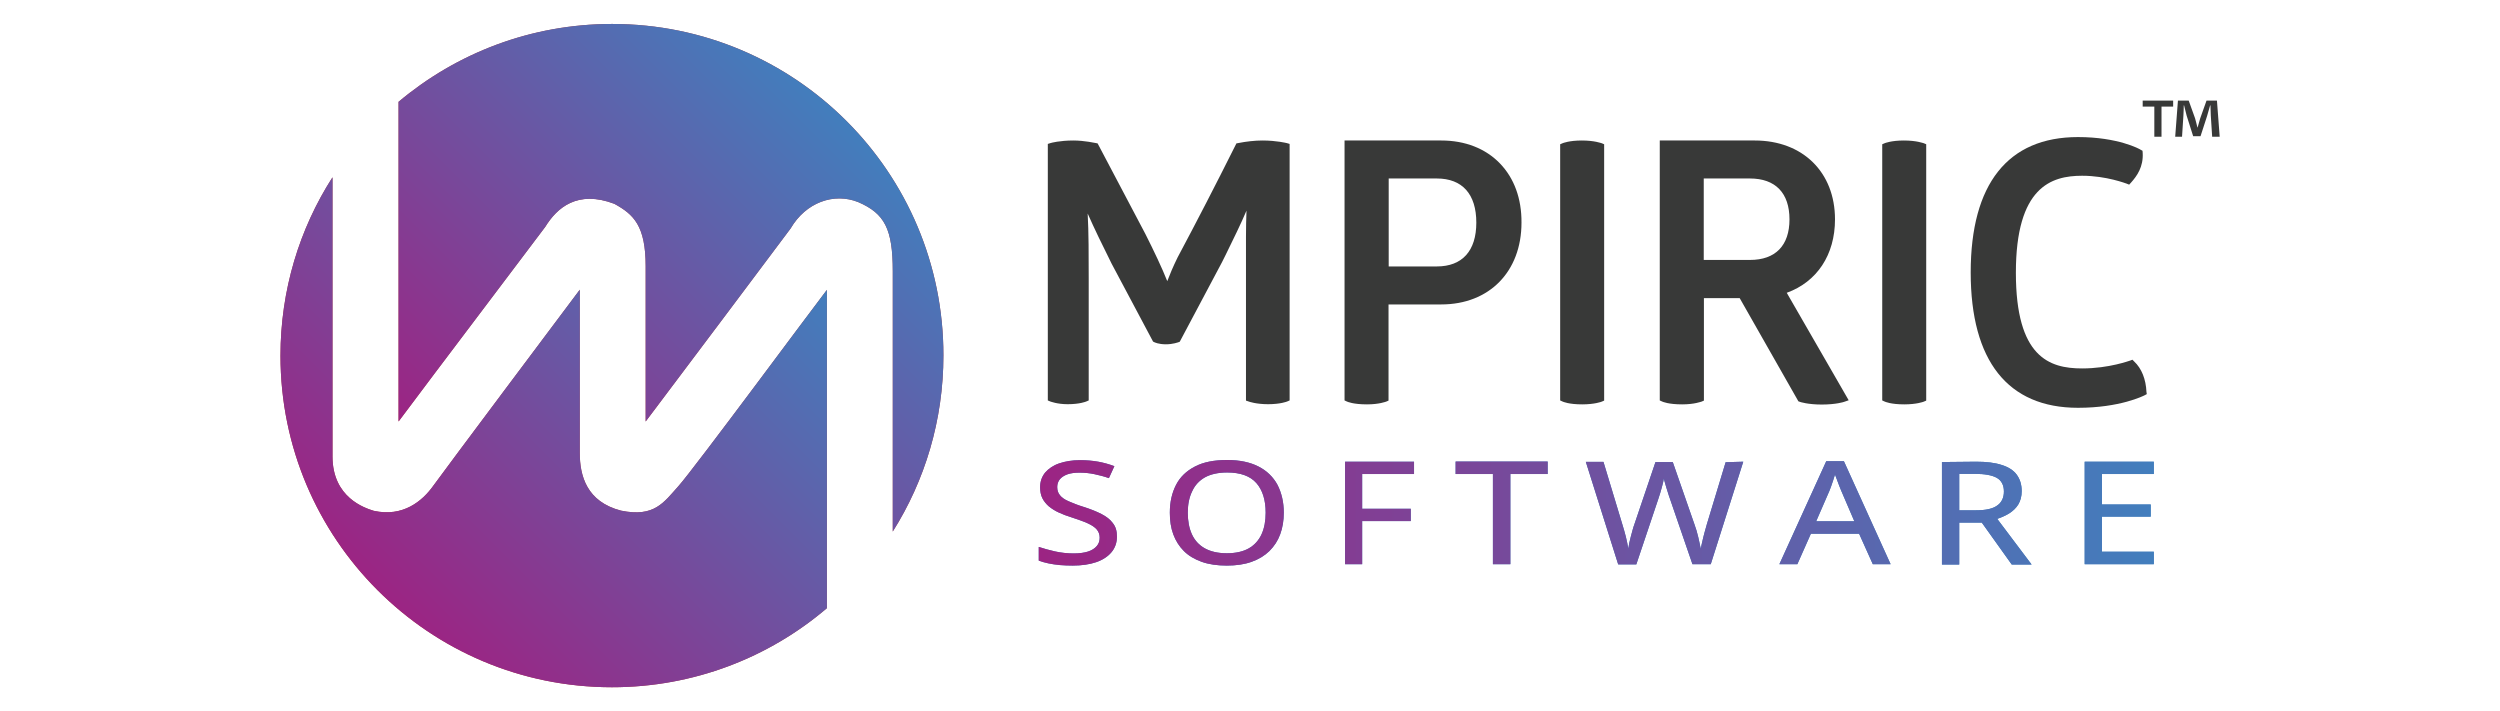 <svg xmlns="http://www.w3.org/2000/svg" xmlns:xlink="http://www.w3.org/1999/xlink" id="Layer_1" x="0px" y="0px" viewBox="0 0 1460.9 415.4" style="enable-background:new 0 0 1460.9 415.4;" xml:space="preserve"><style type="text/css">	.st0{fill:#383938;}	.st1{fill:#427EBD;}	.st2{fill:url(#SVGID_1_);}	.st3{fill:url(#SVGID_00000092427574464342316840000000514019677272352652_);}	.st4{fill:url(#SVGID_00000111188811144288122900000004042107233035306672_);}	.st5{fill:url(#SVGID_00000014628421183510173790000012415770887712576411_);}	.st6{fill:url(#SVGID_00000009566926137839157560000001938213764608638392_);}	.st7{fill:url(#SVGID_00000006690415963753591430000003689114124760718772_);}	.st8{fill:url(#SVGID_00000065032664875101311040000009336124712785296315_);}	.st9{fill:url(#SVGID_00000034088067246811428750000006634317088943784623_);}	.st10{fill:#A94545;}	.st11{fill:url(#SVGID_00000162324743247696086390000016103008116450223244_);}	.st12{fill:url(#SVGID_00000026873851855819506950000009840774488423518336_);}</style><g>	<path class="st0" d="M753.6,84.1V234l-1.4,0.6c-0.2,0.1-4,1.6-11.2,1.6c-7,0-11.2-1.5-11.4-1.6l-1.5-0.5V166c0-3.4,0-6.8,0-10.3  c0-11.4-0.1-23,0.3-32.6c-3.3,7.8-7.8,16.9-12.2,25.9l-2.1,4.2l-24.7,46.5l-0.8,0.3c-0.1,0-3.1,1.2-7.3,1.2c-4.4,0-6.7-1.2-6.9-1.3  l-0.6-0.3l-24.2-45.5c-5.2-10.4-10.2-20.7-14-29.3c0.6,10.9,0.6,24.6,0.6,38V234l-1.4,0.6c-0.2,0.1-3.8,1.6-10.9,1.6  c-6.2,0-10.1-1.6-10.2-1.6l-1.4-0.6V84.1l1.6-0.5c0.2-0.1,5.4-1.5,13.3-1.5c6.6,0,12.9,1.5,13.2,1.5l1,0.2l27.9,52.9  c5,9.9,9.8,20,12.8,27.6c1.4-3.7,3.3-8.3,6-13.8c11.2-21,22.3-42.5,33.9-65.7l0.5-1l1.1-0.2c4.4-0.9,9.8-1.5,14-1.5  c8.5,0,14.1,1.5,14.3,1.5L753.6,84.1z"></path></g><g>	<path class="st0" d="M876.5,95.5c-8.4-8.7-20.3-13.4-34.3-13.4h-56.5V234l1.3,0.6c0.4,0.2,3.8,1.7,11.8,1.7  c7.2,0,11.1-1.6,11.2-1.6l1.4-0.6v-56.2h30.8c28.1,0,46.9-19.2,46.9-47.8C889.2,116,884.8,104.1,876.5,95.5z M811.5,104.3h28.1  c14.9,0,23.1,9.1,23.1,25.8c0,16.5-8.2,25.6-23.1,25.6h-28.1V104.3z"></path></g><g>	<path class="st0" d="M937.4,84.3v149.8l-1.4,0.6c-0.2,0.1-4.2,1.6-11.4,1.6c-7.8,0-11.2-1.5-11.6-1.7l-1.3-0.6V84.3l1.4-0.6  c0.2-0.1,4-1.6,11.2-1.6c7.6,0,11.5,1.6,11.7,1.6L937.4,84.3z"></path></g><g>	<path class="st0" d="M1044.1,171.1c17.7-6.4,28.2-22.2,28.2-42.9c0-27.6-18.9-46.1-46.9-46.1h-55.5V234l1.3,0.6  c0.4,0.2,3.8,1.7,11.8,1.7c7.2,0,11.1-1.6,11.3-1.6l1.4-0.6v-59.9h20.9l34.3,60.3l0.8,0.3c0.2,0.1,4.8,1.6,12.8,1.6  c8.4,0,13-1.5,13.2-1.6l2.6-0.9L1044.1,171.1z M995.6,104.3h27c14.9,0,23.1,8.5,23.1,23.9c0,15.3-8.2,23.7-23.1,23.7h-27V104.3z"></path></g><g>	<path class="st0" d="M1125.6,84.3v149.8l-1.4,0.6c-0.2,0.1-4.2,1.6-11.4,1.6c-7.8,0-11.2-1.5-11.6-1.7l-1.3-0.6V84.3l1.4-0.6  c0.2-0.1,4-1.6,11.2-1.6c7.6,0,11.5,1.6,11.7,1.6L1125.6,84.3z"></path></g><g>	<path class="st0" d="M1254.5,230.3l-1.3,0.7c-0.6,0.3-14.3,7.3-38.9,7.3c-41,0-62.7-27.4-62.7-79.1s21.7-79.1,62.7-79.1  c23.4,0,36.1,7,36.6,7.4l1.1,0.6l0.1,1.2c0.5,8.2-3.4,13.6-6.8,17.4l-1.1,1.2l-1.5-0.6c-0.1,0-11.8-4.6-26-4.6  c-18,0-38.7,6.5-38.7,56.7c0,49.3,19.5,55.9,38.7,55.9c15.8,0,27.9-4.6,28.1-4.6l1.3-0.5l1,1c4.4,4.1,6.9,10.5,7.2,17.8  L1254.5,230.3z"></path></g><g>	<g>		<path class="st1" d="M652.7,313.6c0,3.5-1.1,6.6-3.2,9.1c-2.1,2.5-5.1,4.5-8.9,5.8c-3.8,1.3-8.4,2-13.7,2c-2.7,0-5.2-0.1-7.6-0.3   s-4.7-0.6-6.7-1c-2.1-0.4-3.9-1-5.6-1.6v-8c2.7,0.9,5.9,1.8,9.4,2.6c3.6,0.8,7.3,1.2,11.1,1.2c3.3,0,6.1-0.4,8.3-1.1   s3.9-1.8,5.1-3.2s1.7-3,1.7-4.9s-0.6-3.5-1.7-4.8c-1.1-1.3-2.9-2.5-5.3-3.6c-2.4-1.1-5.6-2.2-9.5-3.5c-2.7-0.8-5.2-1.8-7.4-2.8   s-4.2-2.3-5.8-3.6c-1.6-1.4-2.9-3-3.8-4.8c-0.9-1.8-1.3-4-1.3-6.4c0-3.3,1-6.1,2.9-8.5c2-2.3,4.7-4.2,8.2-5.4s7.6-1.9,12.2-1.9   c3.8,0,7.3,0.3,10.7,0.9c3.3,0.6,6.4,1.5,9.4,2.6l-3.2,7c-2.8-1-5.6-1.7-8.4-2.3c-2.8-0.6-5.7-0.9-8.8-0.9c-2.8,0-5.1,0.3-7.1,1   c-1.9,0.7-3.4,1.7-4.4,2.9c-1,1.3-1.5,2.8-1.5,4.5c0,1.9,0.5,3.5,1.6,4.8c1,1.3,2.7,2.5,5,3.5c2.3,1,5.2,2.2,8.8,3.3   c4.1,1.3,7.6,2.7,10.5,4.2c2.9,1.5,5.1,3.2,6.6,5.3C652,307.8,652.7,310.4,652.7,313.6z"></path>		<path class="st1" d="M750.2,299.6c0,4.6-0.7,8.8-2.1,12.6c-1.4,3.8-3.5,7-6.3,9.8c-2.8,2.7-6.2,4.8-10.4,6.3   c-4.2,1.5-9,2.2-14.5,2.2c-5.6,0-10.5-0.7-14.7-2.2s-7.7-3.6-10.4-6.3s-4.8-6-6.2-9.8s-2-8-2-12.6c0-6.2,1.2-11.5,3.6-16.2   s6.1-8.2,11.1-10.8c5-2.6,11.2-3.8,18.8-3.8c7.3,0,13.4,1.3,18.3,3.8s8.6,6.1,11.1,10.7C748.9,288,750.2,293.4,750.2,299.6z    M694.1,299.6c0,4.9,0.8,9.1,2.4,12.6c1.6,3.5,4.1,6.3,7.5,8.2c3.4,1.9,7.7,2.9,12.9,2.9c5.3,0,9.6-1,12.9-2.9s5.8-4.7,7.4-8.2   c1.6-3.5,2.4-7.7,2.4-12.6c0-7.4-1.8-13.2-5.4-17.3s-9.3-6.2-17.1-6.2c-5.2,0-9.6,1-12.9,2.8c-3.4,1.9-5.9,4.6-7.5,8.1   C694.9,290.6,694.1,294.8,694.1,299.6z"></path>		<path class="st1" d="M796,329.7h-10v-59.9h40.3v7.2H796v20.3h28.4v7.2H796L796,329.7L796,329.7z"></path>		<path class="st1" d="M882.5,329.7h-10.1V277h-21.8v-7.3h53.8v7.3h-21.8V329.7z"></path>		<path class="st1" d="M1018.7,269.8l-19,59.9H989l-13.1-38.1c-0.4-1-0.7-2.1-1.1-3.3c-0.4-1.2-0.7-2.3-1.1-3.5   c-0.3-1.2-0.6-2.2-0.9-3.1s-0.4-1.6-0.5-2.1c-0.1,0.5-0.2,1.2-0.4,2.1c-0.2,0.9-0.5,2-0.8,3.1s-0.6,2.3-1,3.5   c-0.4,1.2-0.7,2.3-1.1,3.4l-12.8,38.1h-10.6l-18.9-59.9h10.3l11,36.4c0.4,1.2,0.7,2.4,1.1,3.7c0.3,1.2,0.7,2.5,1,3.7   c0.3,1.2,0.6,2.5,0.8,3.6s0.4,2.3,0.6,3.3c0.2-1.1,0.4-2.2,0.6-3.4c0.3-1.2,0.6-2.5,0.9-3.7c0.3-1.3,0.7-2.5,1-3.7   s0.7-2.4,1.1-3.5l12.3-36.3h10.1l12.7,36.5c0.4,1.2,0.8,2.3,1.2,3.6s0.7,2.5,1,3.8s0.6,2.5,0.8,3.6c0.2,1.2,0.5,2.2,0.7,3.2   c0.2-1.4,0.5-2.8,0.9-4.4c0.3-1.6,0.8-3.2,1.2-4.9c0.5-1.7,0.9-3.4,1.4-5l11-36.3L1018.7,269.8L1018.7,269.8z"></path>		<path class="st1" d="M1094.4,329.7l-8-17.8h-28.2l-7.9,17.8h-10.5l27.4-60.2h10.3l27.3,60.2H1094.4z M1083.6,304.6l-7.6-17.7   c-0.2-0.6-0.6-1.5-1.1-2.7c-0.5-1.2-0.9-2.5-1.4-3.7s-0.9-2.3-1.2-3.2c-0.3,1.1-0.7,2.3-1.1,3.5c-0.4,1.2-0.8,2.4-1.2,3.5   c-0.4,1.1-0.8,2-1,2.6l-7.7,17.7L1083.6,304.6L1083.6,304.6z"></path>		<path class="st1" d="M1154.7,269.8c6.1,0,11.1,0.6,15,1.9c3.9,1.2,6.9,3.1,8.8,5.7s2.9,5.7,2.9,9.6c0,3.1-0.7,5.6-2,7.8   c-1.3,2.1-3.1,3.8-5.3,5.2c-2.2,1.3-4.5,2.4-7,3.2l20.1,26.7h-11.6l-17.5-24.5h-13.2v24.5h-10.1v-59.9L1154.7,269.8L1154.7,269.8z    M1154,276.9h-9.1v21.3h9.8c5.7,0,9.8-0.9,12.4-2.8c2.6-1.8,3.9-4.6,3.9-8.2c0-3.7-1.4-6.4-4.2-8   C1164.1,277.7,1159.8,276.9,1154,276.9z"></path>		<path class="st1" d="M1258.6,329.7h-40.4v-59.9h40.4v7.2h-30.3v17.8h28.5v7.1h-28.5v20.5h30.3V329.7z"></path>	</g>	<g>					<linearGradient id="SVGID_1_" gradientUnits="userSpaceOnUse" x1="607.03" y1="115.675" x2="1258.62" y2="115.675" gradientTransform="matrix(1 0 0 -1 0 415.38)">			<stop offset="0" style="stop-color:#9C2483"></stop>			<stop offset="1" style="stop-color:#427EBD"></stop>		</linearGradient>		<path class="st2" d="M652.7,313.6c0,3.5-1.1,6.6-3.2,9.1c-2.1,2.5-5.1,4.5-8.9,5.8c-3.8,1.3-8.4,2-13.7,2c-2.7,0-5.2-0.1-7.6-0.3   s-4.7-0.6-6.7-1c-2.1-0.4-3.9-1-5.6-1.6v-8c2.7,0.9,5.9,1.8,9.4,2.6c3.6,0.8,7.3,1.2,11.1,1.2c3.3,0,6.1-0.4,8.3-1.1   s3.9-1.8,5.1-3.2s1.7-3,1.7-4.9s-0.6-3.5-1.7-4.8c-1.1-1.3-2.9-2.5-5.3-3.6c-2.4-1.1-5.6-2.2-9.5-3.5c-2.7-0.8-5.2-1.8-7.4-2.8   s-4.2-2.3-5.8-3.6c-1.6-1.4-2.9-3-3.8-4.8c-0.9-1.8-1.3-4-1.3-6.4c0-3.3,1-6.1,2.9-8.5c2-2.3,4.7-4.2,8.2-5.4s7.6-1.9,12.2-1.9   c3.8,0,7.3,0.3,10.7,0.9c3.3,0.6,6.4,1.5,9.4,2.6l-3.2,7c-2.8-1-5.6-1.7-8.4-2.3c-2.8-0.6-5.7-0.9-8.8-0.9c-2.8,0-5.1,0.3-7.1,1   c-1.9,0.7-3.4,1.7-4.4,2.9c-1,1.3-1.5,2.8-1.5,4.5c0,1.9,0.5,3.5,1.6,4.8c1,1.3,2.7,2.5,5,3.5c2.3,1,5.2,2.2,8.8,3.3   c4.1,1.3,7.6,2.7,10.5,4.2c2.9,1.5,5.1,3.2,6.6,5.3C652,307.8,652.7,310.4,652.7,313.6z"></path>					<linearGradient id="SVGID_00000162320492682788849850000008087325592625469355_" gradientUnits="userSpaceOnUse" x1="607.029" y1="115.71" x2="1258.619" y2="115.71" gradientTransform="matrix(1 0 0 -1 0 415.38)">			<stop offset="0" style="stop-color:#9C2483"></stop>			<stop offset="1" style="stop-color:#427EBD"></stop>		</linearGradient>		<path style="fill:url(#SVGID_00000162320492682788849850000008087325592625469355_);" d="M750.2,299.6c0,4.6-0.7,8.8-2.1,12.6   c-1.4,3.8-3.5,7-6.3,9.8c-2.8,2.7-6.2,4.8-10.4,6.3c-4.2,1.5-9,2.2-14.5,2.2c-5.6,0-10.5-0.7-14.7-2.2s-7.7-3.6-10.4-6.3   s-4.8-6-6.2-9.8s-2-8-2-12.6c0-6.2,1.2-11.5,3.6-16.2s6.1-8.2,11.1-10.8c5-2.6,11.2-3.8,18.8-3.8c7.3,0,13.4,1.3,18.3,3.8   s8.6,6.1,11.1,10.7C748.9,288,750.2,293.4,750.2,299.6z M694.1,299.6c0,4.9,0.8,9.1,2.4,12.6c1.6,3.5,4.1,6.3,7.5,8.2   c3.4,1.9,7.7,2.9,12.9,2.9c5.3,0,9.6-1,12.9-2.9s5.8-4.7,7.4-8.2c1.6-3.5,2.4-7.7,2.4-12.6c0-7.4-1.8-13.2-5.4-17.3   s-9.3-6.2-17.1-6.2c-5.2,0-9.6,1-12.9,2.8c-3.4,1.9-5.9,4.6-7.5,8.1C694.9,290.6,694.1,294.8,694.1,299.6z"></path>					<linearGradient id="SVGID_00000154387341724028508170000008694127525281502366_" gradientUnits="userSpaceOnUse" x1="607.029" y1="115.645" x2="1258.619" y2="115.645" gradientTransform="matrix(1 0 0 -1 0 415.38)">			<stop offset="0" style="stop-color:#9C2483"></stop>			<stop offset="1" style="stop-color:#427EBD"></stop>		</linearGradient>		<path style="fill:url(#SVGID_00000154387341724028508170000008694127525281502366_);" d="M796,329.7h-10v-59.9h40.3v7.2H796v20.3   h28.4v7.2H796L796,329.7L796,329.7z"></path>					<linearGradient id="SVGID_00000000929458865746624190000000361772587004208041_" gradientUnits="userSpaceOnUse" x1="607.029" y1="115.645" x2="1258.619" y2="115.645" gradientTransform="matrix(1 0 0 -1 0 415.38)">			<stop offset="0" style="stop-color:#9C2483"></stop>			<stop offset="1" style="stop-color:#427EBD"></stop>		</linearGradient>		<path style="fill:url(#SVGID_00000000929458865746624190000000361772587004208041_);" d="M882.5,329.7h-10.1V277h-21.8v-7.3h53.8   v7.3h-21.8V329.7z"></path>					<linearGradient id="SVGID_00000096036457138663775530000015791772105154185128_" gradientUnits="userSpaceOnUse" x1="607.029" y1="115.65" x2="1258.619" y2="115.65" gradientTransform="matrix(1 0 0 -1 0 415.38)">			<stop offset="0" style="stop-color:#9C2483"></stop>			<stop offset="1" style="stop-color:#427EBD"></stop>		</linearGradient>		<path style="fill:url(#SVGID_00000096036457138663775530000015791772105154185128_);" d="M1018.7,269.8l-19,59.9H989l-13.1-38.1   c-0.4-1-0.7-2.1-1.1-3.3c-0.4-1.2-0.7-2.3-1.1-3.5c-0.3-1.2-0.6-2.2-0.9-3.1s-0.4-1.6-0.5-2.1c-0.1,0.5-0.2,1.2-0.4,2.1   c-0.2,0.9-0.5,2-0.8,3.1s-0.6,2.3-1,3.5c-0.4,1.2-0.7,2.3-1.1,3.4l-12.8,38.1h-10.6l-18.9-59.9h10.3l11,36.4   c0.4,1.2,0.7,2.4,1.1,3.7c0.3,1.2,0.7,2.5,1,3.7c0.3,1.2,0.6,2.5,0.8,3.6s0.4,2.3,0.6,3.3c0.2-1.1,0.4-2.2,0.6-3.4   c0.3-1.2,0.6-2.5,0.9-3.7c0.3-1.3,0.7-2.5,1-3.7s0.7-2.4,1.1-3.5l12.3-36.3h10.1l12.7,36.5c0.4,1.2,0.8,2.3,1.2,3.6s0.7,2.5,1,3.8   s0.6,2.5,0.8,3.6c0.2,1.2,0.5,2.2,0.7,3.2c0.2-1.4,0.5-2.8,0.9-4.4c0.3-1.6,0.8-3.2,1.2-4.9c0.5-1.7,0.9-3.4,1.4-5l11-36.3   L1018.7,269.8L1018.7,269.8z"></path>					<linearGradient id="SVGID_00000071536634640191220720000011741512708925326236_" gradientUnits="userSpaceOnUse" x1="607.029" y1="115.765" x2="1258.619" y2="115.765" gradientTransform="matrix(1 0 0 -1 0 415.38)">			<stop offset="0" style="stop-color:#9C2483"></stop>			<stop offset="1" style="stop-color:#427EBD"></stop>		</linearGradient>		<path style="fill:url(#SVGID_00000071536634640191220720000011741512708925326236_);" d="M1094.4,329.7l-8-17.8h-28.2l-7.9,17.8   h-10.5l27.4-60.2h10.3l27.3,60.2H1094.4z M1083.6,304.6l-7.6-17.7c-0.2-0.6-0.6-1.5-1.1-2.7c-0.5-1.2-0.9-2.5-1.4-3.7   s-0.9-2.3-1.2-3.2c-0.3,1.1-0.7,2.3-1.1,3.5c-0.4,1.2-0.8,2.4-1.2,3.5c-0.4,1.1-0.8,2-1,2.6l-7.7,17.7L1083.6,304.6L1083.6,304.6z   "></path>					<linearGradient id="SVGID_00000003086209431839776870000009110247764623693711_" gradientUnits="userSpaceOnUse" x1="607.029" y1="115.635" x2="1258.619" y2="115.635" gradientTransform="matrix(1 0 0 -1 0 415.38)">			<stop offset="0" style="stop-color:#9C2483"></stop>			<stop offset="1" style="stop-color:#427EBD"></stop>		</linearGradient>		<path style="fill:url(#SVGID_00000003086209431839776870000009110247764623693711_);" d="M1154.7,269.8c6.1,0,11.1,0.6,15,1.9   c3.9,1.2,6.9,3.1,8.8,5.7s2.9,5.7,2.9,9.6c0,3.1-0.7,5.6-2,7.8c-1.3,2.1-3.1,3.8-5.3,5.2c-2.2,1.3-4.5,2.4-7,3.2l20.1,26.7h-11.6   l-17.5-24.5h-13.2v24.5h-10.1v-59.9L1154.7,269.8L1154.7,269.8z M1154,276.9h-9.1v21.3h9.8c5.7,0,9.8-0.9,12.4-2.8   c2.6-1.8,3.9-4.6,3.9-8.2c0-3.7-1.4-6.4-4.2-8C1164.1,277.7,1159.8,276.9,1154,276.9z"></path>					<linearGradient id="SVGID_00000179625294410578758140000013078486000363603883_" gradientUnits="userSpaceOnUse" x1="607.029" y1="115.645" x2="1258.619" y2="115.645" gradientTransform="matrix(1 0 0 -1 0 415.38)">			<stop offset="0" style="stop-color:#9C2483"></stop>			<stop offset="1" style="stop-color:#427EBD"></stop>		</linearGradient>		<path style="fill:url(#SVGID_00000179625294410578758140000013078486000363603883_);" d="M1258.6,329.7h-40.4v-59.9h40.4v7.2   h-30.3v17.8h28.5v7.1h-28.5v20.5h30.3V329.7z"></path>	</g></g><g>	<g>		<path class="st0" d="M1269.9,58.8v3.5h-6.8v17.6h-4.2V62.3h-6.8v-3.5H1269.9z M1292.7,79.9l-0.8-12.4c-0.1-1.6-0.1-3.6-0.2-5.9   h-0.2c-0.5,1.9-1.2,4.4-1.8,6.3l-3.8,11.7h-4.3l-3.8-12c-0.4-1.6-1-4.1-1.5-6h-0.2c0,1.9-0.1,4-0.2,5.9l-0.8,12.4h-4l1.6-21.1h6.3   l3.7,10.3c0.5,1.6,0.8,3.2,1.4,5.4h0.1c0.5-1.9,1-3.7,1.5-5.3l3.7-10.4h6.1l1.6,21.1L1292.7,79.9L1292.7,79.9z"></path>	</g></g><g>	<g>		<path class="st10" d="M396.6,283.9c-8.8,9.8-14.2,18.5-33.7,14.5c-20.1-5.2-24.1-20.4-24.1-33.7c0-13.3,0-90.4,0-95.4   c-7.6,10.1-79.4,105.9-85.7,114.7s-17.6,18.3-34.7,14.5c-5.1-1.6-24.1-7.6-24.1-31.8c0-16.5,0-107.1,0-163.1   c-19.3,30.1-30.4,65.9-30.4,104.3c0,107,86.7,193.7,193.7,193.7c47.9,0,91.8-17.4,125.6-46.2c0-18.7,0-181.7,0-186   C475.5,179.3,405.4,274.1,396.6,283.9z"></path>		<path class="st10" d="M357.7,14c-47.5,0-91,17.1-124.8,45.5c0,14,0,183,0,186.8c21-28.2,78.8-104.4,85.7-113.7   c6.9-11.2,18.8-21.7,40.4-13.5c11.3,6.2,18.3,12.8,18.3,36.6s0,88.2,0,90.6c17.5-23.3,76-101,84.7-112.8   c8.9-15.2,25.2-21.1,39.5-15.4c15.5,6.7,20.2,15.7,20.2,40.5c0,16.5,0,98.8,0,152c18.8-29.8,29.6-65.1,29.6-102.9   C551.4,100.7,464.7,14,357.7,14z"></path>	</g>	<g>					<linearGradient id="SVGID_00000176004803355226599910000013765772366084050846_" gradientUnits="userSpaceOnUse" x1="222.109" y1="69.344" x2="441.113" y2="288.347" gradientTransform="matrix(1 0 0 -1 0 415.38)">			<stop offset="0" style="stop-color:#9C2483"></stop>			<stop offset="1" style="stop-color:#427EBD"></stop>		</linearGradient>		<path style="fill:url(#SVGID_00000176004803355226599910000013765772366084050846_);" d="M396.6,283.9   c-8.8,9.8-14.2,18.5-33.7,14.5c-20.1-5.2-24.1-20.4-24.1-33.7c0-13.3,0-90.4,0-95.4c-7.6,10.1-79.4,105.9-85.7,114.7   s-17.6,18.3-34.7,14.5c-5.1-1.6-24.1-7.6-24.1-31.8c0-16.5,0-107.1,0-163.1c-19.3,30.1-30.4,65.9-30.4,104.3   c0,107,86.7,193.7,193.7,193.7c47.9,0,91.8-17.4,125.6-46.2c0-18.7,0-181.7,0-186C475.5,179.3,405.4,274.1,396.6,283.9z"></path>					<linearGradient id="SVGID_00000017498530545341692150000009097799988391718537_" gradientUnits="userSpaceOnUse" x1="274.527" y1="127.472" x2="493.18" y2="346.125" gradientTransform="matrix(1 0 0 -1 0 415.38)">			<stop offset="0" style="stop-color:#9C2483"></stop>			<stop offset="1" style="stop-color:#427EBD"></stop>		</linearGradient>		<path style="fill:url(#SVGID_00000017498530545341692150000009097799988391718537_);" d="M357.7,14c-47.5,0-91,17.1-124.8,45.5   c0,14,0,183,0,186.8c21-28.2,78.8-104.4,85.7-113.7c6.9-11.2,18.8-21.7,40.4-13.5c11.3,6.2,18.3,12.8,18.3,36.6s0,88.2,0,90.6   c17.5-23.3,76-101,84.7-112.8c8.9-15.2,25.2-21.1,39.5-15.4c15.5,6.7,20.2,15.7,20.2,40.5c0,16.5,0,98.8,0,152   c18.8-29.8,29.6-65.1,29.6-102.9C551.4,100.7,464.7,14,357.7,14z"></path>	</g></g></svg>